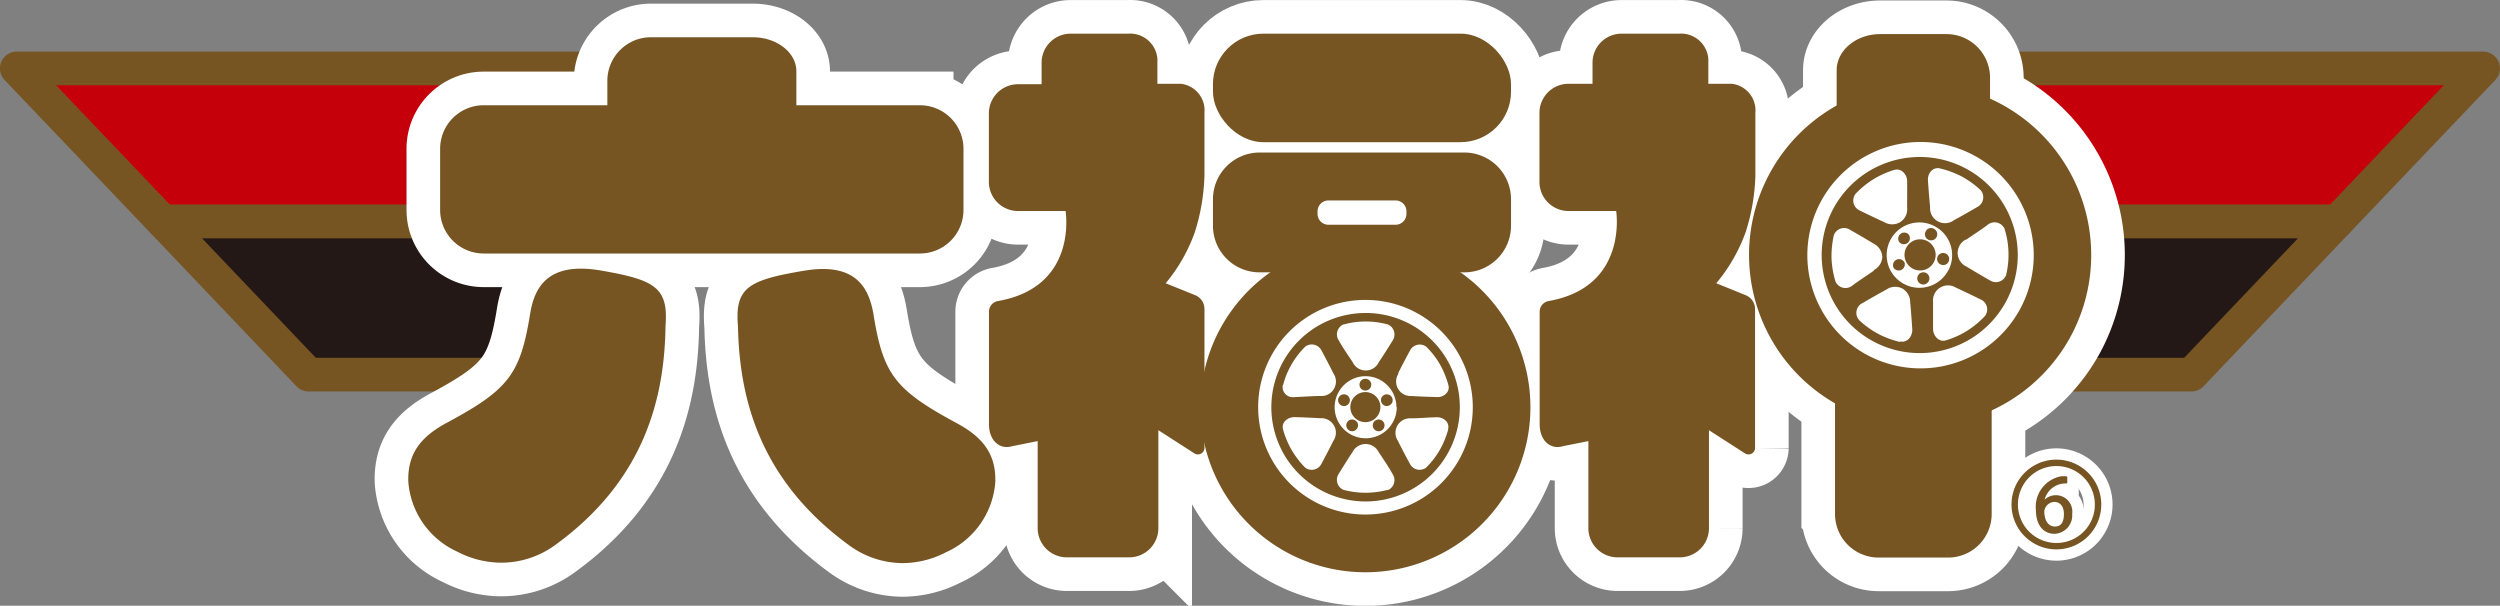 <svg xmlns="http://www.w3.org/2000/svg" viewBox="0 0 229.48 55.6"><rect x="0" y="0" width="229.48" height="55.6" fill="#808080" stroke="none"/><defs><style>.cls-1,.cls-2{fill:#c6000b;stroke:#775523;stroke-linejoin:round;stroke-width:3.09px}.cls-2{fill:#231815}.cls-3,.cls-5{fill:none;stroke:#fff}.cls-3{stroke-width:6.17px}.cls-4{fill:#775523}.cls-5{stroke-width:2.31px}</style></defs><g id="レイヤー_2" data-name="レイヤー 2"><g id="わく"><path class="cls-1" d="M227.93 6.28l-13.39 14.05h-40.41V6.28h53.8z"/><path class="cls-2" d="M201.15 34.39h-27.02V20.33h40.41l-13.39 14.06z"/><path class="cls-1" d="M1.54 6.28l13.4 14.05h40.4V6.28H1.54z"/><path class="cls-2" d="M28.33 34.39h27.01V20.33h-40.4l13.39 14.06z"/><path class="cls-3" d="M148.35 19.37h-4.38a2.67 2.67 0 01-2.66-2.67v-6.3A2.67 2.67 0 01144 7.69h2.18V5.75a2.67 2.67 0 012.66-2.66h5.3a2.51 2.51 0 012.67 2.3v2.3h2.16a2.46 2.46 0 012.16 2.67v5.76a18.58 18.58 0 01-.89 5.18 15.42 15.42 0 01-2.7 4.7l2.71 1.1a1.37 1.37 0 01.85 1.26v12.76a.6.6 0 01-.92.5l-3.31-2.13v9a2.68 2.68 0 01-2.67 2.67h-5.73a2.68 2.68 0 01-2.67-2.67v-8l-2.31.46c-1.19.37-2.16-.53-2.16-2V28.58a1 1 0 01.78-.94c7.38-1.27 6.24-8.27 6.24-8.27zM44.4 23.27a4 4 0 01-4-4v-5.61a4 4 0 014-4h11.35V7.42a4 4 0 014-4h9.35c2.2 0 4 1.4 4 3.12v3.12h11.34a4 4 0 014 4v5.61a4 4 0 01-4 4zM46 51.65a8.72 8.72 0 01-4-1 7.68 7.68 0 01-4.52-6.43c-.09-2.66 1.25-4.18 3.51-5.4 5.7-3.06 6.77-4.46 7.67-10 .41-2.59 1.76-4.78 6.43-4 5 .86 6.28 1.55 6 5.09C61 36.55 59.16 44.07 51 50a8.4 8.4 0 01-5 1.65zm7.31-22zM77.87 50c-8.17-6-10-13.47-10.13-20.05-.3-3.54.93-4.23 6-5.09 4.67-.8 6 1.39 6.44 4 .89 5.54 2 6.94 7.67 10 2.26 1.22 3.6 2.74 3.51 5.4a7.68 7.68 0 01-4.52 6.43 8.73 8.73 0 01-4 1A8.4 8.4 0 0177.87 50zm-2.33-20.4zm22.27-10.23h-4.37a2.68 2.68 0 01-2.67-2.67v-6.3a2.68 2.68 0 012.67-2.67h2.17V5.75a2.67 2.67 0 012.67-2.66h5.29a2.51 2.51 0 012.67 2.3v2.3h2.16a2.46 2.46 0 012.16 2.67v5.76a18.94 18.94 0 01-.88 5.18A15.31 15.31 0 01107 26l2.72 1.1a1.36 1.36 0 01.84 1.26v12.76a.6.6 0 01-.92.5l-3.31-2.13v9a2.68 2.68 0 01-2.67 2.67h-5.74a2.68 2.68 0 01-2.67-2.67v-8l-2.31.46c-1.19.37-2.16-.53-2.16-2V28.58a1 1 0 01.78-.94c7.44-1.27 6.25-8.27 6.25-8.27z"/><rect class="cls-3" x="111.34" y="3.09" width="27.36" height="9.96" rx="4.63"/><path class="cls-3" d="M134.42 14h-18.81a4.29 4.29 0 00-4.27 4.28v2.49a4.28 4.28 0 004.27 4.23h18.81a4.28 4.28 0 004.28-4.27v-2.47a4.29 4.29 0 00-4.28-4.26zm-5.32 5.63a1 1 0 01-1 1h-6.16a1 1 0 01-1-1v-.23a1 1 0 011-1h6.16a1 1 0 011 1zm-5.42 19.1a.54.54 0 00.12.75.53.53 0 00.75-.12.52.52 0 00-.12-.75.53.53 0 00-.75.12zm1.65-2.88a.54.54 0 00.54-.54.54.54 0 10-.54.54zm-1.45 1.05a.54.54 0 00-.35-.68.54.54 0 10.35.68zm2.83.47a1.38 1.38 0 10-1.38 1.38 1.38 1.38 0 001.38-1.38z"/><path class="cls-3" d="M125.33 28.73a8.65 8.65 0 108.67 8.64 8.64 8.64 0 00-8.67-8.64zm3 5.55c.29-.6.81-1.57 1.1-2.11a1 1 0 011.48-.35 7.48 7.48 0 011.26 1.62 8 8 0 01.78 1.91c.18.64-.45 1.12-1 1.1s-1.71-.05-2.37-.1a1.33 1.33 0 01-1.2-2.07zm-.12 3.09a2.85 2.85 0 11-2.85-2.84 2.85 2.85 0 012.82 2.84zm-4.89-7.58a7.61 7.61 0 014.09 0 1 1 0 01.43 1.46c-.32.52-.91 1.45-1.28 2a1.32 1.32 0 01-2.39 0c-.37-.55-1-1.48-1.28-2a1 1 0 01.4-1.46zm-5.54 5.55a7.4 7.4 0 01.78-1.9 7.79 7.79 0 011.26-1.63 1 1 0 011.48.36c.29.53.8 1.51 1.1 2.11a1.33 1.33 0 01-1.2 2.07c-.66 0-1.77.08-2.38.1a.94.94 0 01-1.07-1.11zm4.61 5.13c-.29.59-.81 1.57-1.09 2.1a1 1 0 01-1.49.36 8.1 8.1 0 01-1.25-1.63 7.81 7.81 0 01-.79-1.9c-.17-.64.45-1.12 1.05-1.11s1.71.06 2.38.1a1.33 1.33 0 011.19 2.08zm5 4.49a7.84 7.84 0 01-4.08 0 1 1 0 01-.43-1.46c.32-.52.9-1.46 1.27-2a1.34 1.34 0 012.4 0c.37.55 1 1.49 1.27 2a1 1 0 01-.45 1.5zm5.55-5.56a8.19 8.19 0 01-.78 1.9 7.54 7.54 0 01-1.26 1.63 1 1 0 01-1.48-.35c-.29-.54-.81-1.51-1.1-2.11a1.33 1.33 0 011.2-2.07c.66 0 1.76-.09 2.37-.1s1.2.46 1.03 1.1z"/><path class="cls-3" d="M126.23 38.61a.54.54 0 00-.12.75.54.54 0 10.12-.75zm.9-2.39a.54.54 0 00-.34.68.52.52 0 00.67.34.53.53 0 00.35-.67.54.54 0 00-.68-.35z"/><path class="cls-3" d="M125.33 27.53a9.85 9.85 0 11-9.84 9.84 9.84 9.84 0 019.84-9.84m0-5.3a15.15 15.15 0 1015.15 15.14 15.15 15.15 0 00-15.15-15.14zm48.75 1.61a.55.55 0 00-.26.74.56.56 0 001-.48.56.56 0 00-.74-.26zM177 22a.55.55 0 00.52-1 .54.54 0 00-.75.23.55.55 0 00.23.77zm-1.85.26a.56.56 0 000-.79.56.56 0 00-.8.77.56.56 0 00.8.02zm2.36 1.81a1.43 1.43 0 10-1.93.59 1.43 1.43 0 001.93-.59z"/><path class="cls-3" d="M180.47 15.48a9 9 0 103.7 12.14 9 9 0 00-3.7-12.14zm0 6.53c.56-.4 1.51-1 2-1.39A1 1 0 01184 21a7.7 7.7 0 01.36 2.1 7.91 7.91 0 01-.21 2.13 1 1 0 01-1.5.5c-.55-.31-1.54-.89-2.12-1.25a1.38 1.38 0 01-.09-2.49zm-1.62 2.78a3 3 0 11-1.22-4 3 3 0 011.23 4zm-.78-9.33a8.56 8.56 0 012 .74 8.4 8.4 0 011.73 1.25 1 1 0 01-.3 1.55c-.54.32-1.54.89-2.14 1.21a1.37 1.37 0 01-2.19-1.21c-.07-.68-.16-1.82-.2-2.45s.44-1.25 1.11-1.09zm-7.79 2.38a8.36 8.36 0 011.64-1.36 8.26 8.26 0 011.95-.88c.66-.2 1.18.43 1.19 1s0 1.78 0 2.47a1.4 1.4 0 01-.64 1.32 1.42 1.42 0 01-1.46 0c-.63-.28-1.66-.78-2.23-1.06a1 1 0 01-.44-1.49zm1.73 7c-.56.4-1.5 1-2 1.39a1 1 0 01-1.53-.4 8.55 8.55 0 01-.36-2.1 8.8 8.8 0 01.21-2.13 1 1 0 011.5-.5c.55.31 1.54.89 2.13 1.25a1.45 1.45 0 01.82 1.22 1.42 1.42 0 01-.78 1.22zm2.4 6.55a8.33 8.33 0 01-2-.74 8.2 8.2 0 01-1.74-1.25 1 1 0 01.33-1.6c.54-.32 1.54-.89 2.14-1.21a1.42 1.42 0 011.47-.11 1.45 1.45 0 01.73 1.28c.07.68.15 1.82.19 2.45s-.44 1.29-1.11 1.13zm7.8-2.39a8.36 8.36 0 01-1.64 1.36 7.91 7.91 0 01-1.95.88c-.66.2-1.18-.43-1.18-1.05v-2.47a1.38 1.38 0 012.11-1.31c.62.28 1.66.78 2.22 1.06a1 1 0 01.44 1.53z"/><path class="cls-3" d="M176.47 25a.56.56 0 00.16 1.11.57.57 0 00.47-.63.56.56 0 00-.63-.48zm1.99-1.77a.55.55 0 10-.19 1.09.54.54 0 00.64-.45.55.55 0 00-.45-.64z"/><path class="cls-3" d="M181.13 14.23a10.39 10.39 0 11-14 4.29 10.39 10.39 0 0114-4.29m2.51-4.7a15.71 15.71 0 106.48 21.26 15.74 15.74 0 00-6.48-21.26z"/><path class="cls-3" d="M182.67 9.75V7.13a4 4 0 00-4-4h-6.08c-2.2 0-4 1.49-4 3.32v3.31m-.15 25.08v12.34a4 4 0 004 4h6.38a4 4 0 004-4V34.84"/><path class="cls-4" d="M148.35 19.37h-4.38a2.67 2.67 0 01-2.66-2.67v-6.3A2.67 2.67 0 01144 7.69h2.18V5.75a2.67 2.67 0 012.66-2.66h5.3a2.51 2.51 0 012.67 2.3v2.3h2.16a2.46 2.46 0 012.16 2.67v5.76a18.58 18.58 0 01-.89 5.18 15.42 15.42 0 01-2.7 4.7l2.71 1.1a1.37 1.37 0 01.85 1.26v12.76a.6.6 0 01-.92.5l-3.31-2.13v9a2.68 2.68 0 01-2.67 2.67h-5.73a2.68 2.68 0 01-2.67-2.67v-8l-2.31.46c-1.19.37-2.16-.53-2.16-2V28.58a1 1 0 01.78-.94c7.38-1.27 6.24-8.27 6.24-8.27zM44.4 23.27a4 4 0 01-4-4v-5.61a4 4 0 014-4h11.35V7.42a4 4 0 014-4h9.35c2.2 0 4 1.4 4 3.12v3.12h11.34a4 4 0 014 4v5.61a4 4 0 01-4 4zM46 51.65a8.72 8.72 0 01-4-1 7.68 7.68 0 01-4.52-6.43c-.09-2.66 1.25-4.18 3.51-5.4 5.7-3.06 6.77-4.46 7.67-10 .41-2.59 1.76-4.78 6.43-4 5 .86 6.28 1.55 6 5.09C61 36.55 59.16 44.07 51 50a8.4 8.4 0 01-5 1.65zm7.31-22zM77.87 50c-8.17-6-10-13.47-10.13-20.05-.3-3.54.93-4.23 6-5.09 4.67-.8 6 1.39 6.44 4 .89 5.54 2 6.94 7.67 10 2.26 1.22 3.6 2.74 3.51 5.4a7.68 7.68 0 01-4.52 6.43 8.73 8.73 0 01-4 1A8.4 8.4 0 0177.87 50zm-2.33-20.4zm22.27-10.23h-4.37a2.68 2.68 0 01-2.67-2.67v-6.3a2.68 2.68 0 012.67-2.67h2.17V5.75a2.67 2.67 0 012.67-2.66h5.29a2.51 2.51 0 012.67 2.3v2.3h2.16a2.46 2.46 0 012.16 2.67v5.76a18.94 18.94 0 01-.88 5.18A15.31 15.31 0 01107 26l2.72 1.1a1.36 1.36 0 01.84 1.26v12.76a.6.6 0 01-.92.5l-3.31-2.13v9a2.68 2.68 0 01-2.67 2.67h-5.74a2.68 2.68 0 01-2.67-2.67v-8l-2.31.46c-1.19.37-2.16-.53-2.16-2V28.58a1 1 0 01.78-.94c7.44-1.27 6.25-8.27 6.25-8.27z"/><rect class="cls-4" x="111.34" y="3.09" width="27.36" height="9.96" rx="4.63"/><path class="cls-4" d="M134.42 14h-18.81a4.29 4.29 0 00-4.27 4.28v2.49a4.28 4.28 0 004.27 4.23h18.81a4.28 4.28 0 004.28-4.27v-2.47a4.29 4.29 0 00-4.28-4.26zm-5.32 5.63a1 1 0 01-1 1h-6.16a1 1 0 01-1-1v-.23a1 1 0 011-1h6.16a1 1 0 011 1zm-5.42 19.1a.54.54 0 00.12.75.53.53 0 00.75-.12.52.52 0 00-.12-.75.53.53 0 00-.75.12zm1.65-2.88a.54.54 0 00.54-.54.54.54 0 10-.54.54zm-1.45 1.05a.54.54 0 00-.35-.68.54.54 0 10.35.68zm2.83.47a1.38 1.38 0 10-1.38 1.38 1.38 1.38 0 001.38-1.38z"/><path class="cls-4" d="M125.33 28.73a8.65 8.65 0 108.67 8.64 8.64 8.64 0 00-8.67-8.64zm3 5.55c.29-.6.81-1.57 1.1-2.11a1 1 0 011.48-.35 7.48 7.48 0 011.26 1.62 8 8 0 01.78 1.91c.18.64-.45 1.12-1 1.1s-1.71-.05-2.37-.1a1.33 1.33 0 01-1.2-2.07zm-.12 3.09a2.85 2.85 0 11-2.85-2.84 2.85 2.85 0 012.82 2.84zm-4.89-7.58a7.61 7.61 0 014.09 0 1 1 0 01.43 1.46c-.32.52-.91 1.45-1.28 2a1.32 1.32 0 01-2.39 0c-.37-.55-1-1.48-1.28-2a1 1 0 01.4-1.46zm-5.54 5.55a7.4 7.4 0 01.78-1.9 7.79 7.79 0 011.26-1.63 1 1 0 011.48.36c.29.53.8 1.51 1.1 2.11a1.33 1.33 0 01-1.2 2.07c-.66 0-1.77.08-2.38.1a.94.94 0 01-1.07-1.11zm4.61 5.13c-.29.59-.81 1.57-1.09 2.1a1 1 0 01-1.49.36 8.1 8.1 0 01-1.25-1.63 7.81 7.81 0 01-.79-1.9c-.17-.64.45-1.12 1.05-1.11s1.71.06 2.38.1a1.33 1.33 0 011.19 2.08zm5 4.49a7.84 7.84 0 01-4.08 0 1 1 0 01-.43-1.46c.32-.52.9-1.46 1.27-2a1.34 1.34 0 012.4 0c.37.55 1 1.49 1.27 2a1 1 0 01-.45 1.5zm5.55-5.56a8.19 8.19 0 01-.78 1.9 7.54 7.54 0 01-1.26 1.63 1 1 0 01-1.48-.35c-.29-.54-.81-1.51-1.1-2.11a1.33 1.33 0 011.2-2.07c.66 0 1.76-.09 2.37-.1s1.2.46 1.03 1.1z"/><path class="cls-4" d="M126.23 38.61a.54.54 0 00-.12.75.54.54 0 10.12-.75zm.9-2.39a.54.54 0 00-.34.68.52.52 0 00.67.34.53.53 0 00.35-.67.54.54 0 00-.68-.35z"/><path class="cls-4" d="M125.33 27.53a9.85 9.85 0 11-9.84 9.84 9.84 9.84 0 019.84-9.84m0-5.3a15.15 15.15 0 1015.15 15.14 15.15 15.15 0 00-15.15-15.14zm48.75 1.61a.55.55 0 00-.26.74.56.56 0 001-.48.56.56 0 00-.74-.26zM177 22a.55.55 0 00.52-1 .54.54 0 00-.75.23.55.55 0 00.23.77zm-1.85.26a.56.56 0 000-.79.56.56 0 00-.8.77.56.56 0 00.8.02zm2.36 1.81a1.43 1.43 0 10-1.93.59 1.43 1.43 0 001.93-.59z"/><path class="cls-4" d="M180.47 15.48a9 9 0 103.7 12.14 9 9 0 00-3.7-12.14zm0 6.53c.56-.4 1.51-1 2-1.39A1 1 0 01184 21a7.7 7.7 0 01.36 2.1 7.91 7.91 0 01-.21 2.13 1 1 0 01-1.5.5c-.55-.31-1.54-.89-2.12-1.25a1.38 1.38 0 01-.09-2.49zm-1.62 2.78a3 3 0 11-1.22-4 3 3 0 011.23 4zm-.78-9.33a8.56 8.56 0 012 .74 8.4 8.4 0 011.73 1.25 1 1 0 01-.3 1.55c-.54.32-1.54.89-2.14 1.21a1.37 1.37 0 01-2.19-1.21c-.07-.68-.16-1.82-.2-2.45s.44-1.25 1.11-1.09zm-7.79 2.38a8.36 8.36 0 011.64-1.36 8.26 8.26 0 011.95-.88c.66-.2 1.18.43 1.19 1s0 1.78 0 2.47a1.4 1.4 0 01-.64 1.32 1.42 1.42 0 01-1.46 0c-.63-.28-1.66-.78-2.23-1.06a1 1 0 01-.44-1.49zm1.73 7c-.56.4-1.5 1-2 1.39a1 1 0 01-1.53-.4 8.55 8.55 0 01-.36-2.1 8.8 8.8 0 01.21-2.13 1 1 0 011.5-.5c.55.31 1.54.89 2.13 1.25a1.45 1.45 0 01.82 1.22 1.42 1.42 0 01-.78 1.22zm2.4 6.55a8.33 8.33 0 01-2-.74 8.2 8.2 0 01-1.74-1.25 1 1 0 01.33-1.6c.54-.32 1.54-.89 2.14-1.21a1.42 1.42 0 011.47-.11 1.45 1.45 0 01.73 1.28c.07.68.15 1.82.19 2.45s-.44 1.29-1.11 1.13zm7.8-2.39a8.36 8.36 0 01-1.64 1.36 7.91 7.91 0 01-1.95.88c-.66.2-1.18-.43-1.18-1.05v-2.47a1.38 1.38 0 012.11-1.31c.62.28 1.66.78 2.22 1.06a1 1 0 01.44 1.53z"/><path class="cls-4" d="M176.47 25a.56.56 0 00.16 1.11.57.57 0 00.47-.63.56.56 0 00-.63-.48zm1.99-1.77a.55.55 0 10-.19 1.09.54.54 0 00.64-.45.55.55 0 00-.45-.64z"/><path class="cls-4" d="M181.13 14.23a10.39 10.39 0 11-14 4.29 10.39 10.39 0 0114-4.29m2.51-4.7a15.71 15.71 0 106.48 21.26 15.74 15.74 0 00-6.48-21.26z"/><path class="cls-4" d="M182.67 9.75V7.13a4 4 0 00-4-4h-6.08c-2.2 0-4 1.49-4 3.32v3.31m-.15 25.08v12.34a4 4 0 004 4h6.38a4 4 0 004-4V34.84"/><path class="cls-5" d="M187.55 46.17a1.41 1.41 0 012.56 1 1.59 1.59 0 01-1.52 1.73c-1 0-1.61-.8-1.61-2.08a2.75 2.75 0 012.22-3 3.31 3.31 0 01.46 0v.46a2.08 2.08 0 00-2.14 1.94zm2 1c0-.76-.41-1.2-1-1.2a1.08 1.08 0 00-1 .94c0 .9.39 1.52 1.07 1.52s.93-.51.93-1.25z"/><path class="cls-5" d="M188.76 42.31a4 4 0 11-4 4 4 4 0 014-4zm3.65 4a3.65 3.65 0 10-3.65 3.65 3.64 3.64 0 003.65-3.68z"/><path d="M187.55 46.17a1.41 1.41 0 012.56 1 1.59 1.59 0 01-1.52 1.73c-1 0-1.61-.8-1.61-2.08a2.75 2.75 0 012.22-3 3.31 3.31 0 01.46 0v.46a2.08 2.08 0 00-2.14 1.94zm2 1c0-.76-.41-1.2-1-1.2a1.08 1.08 0 00-1 .94c0 .9.39 1.52 1.07 1.52s.93-.51.93-1.25z" stroke-width=".2" fill="#775523" stroke-linejoin="round" stroke="#775523"/><path d="M188.76 42.31a4 4 0 11-4 4 4 4 0 014-4zm3.65 4a3.65 3.65 0 10-3.65 3.65 3.64 3.64 0 003.65-3.68z" stroke-width=".24" fill="#775523" stroke="#775523"/></g></g></svg>